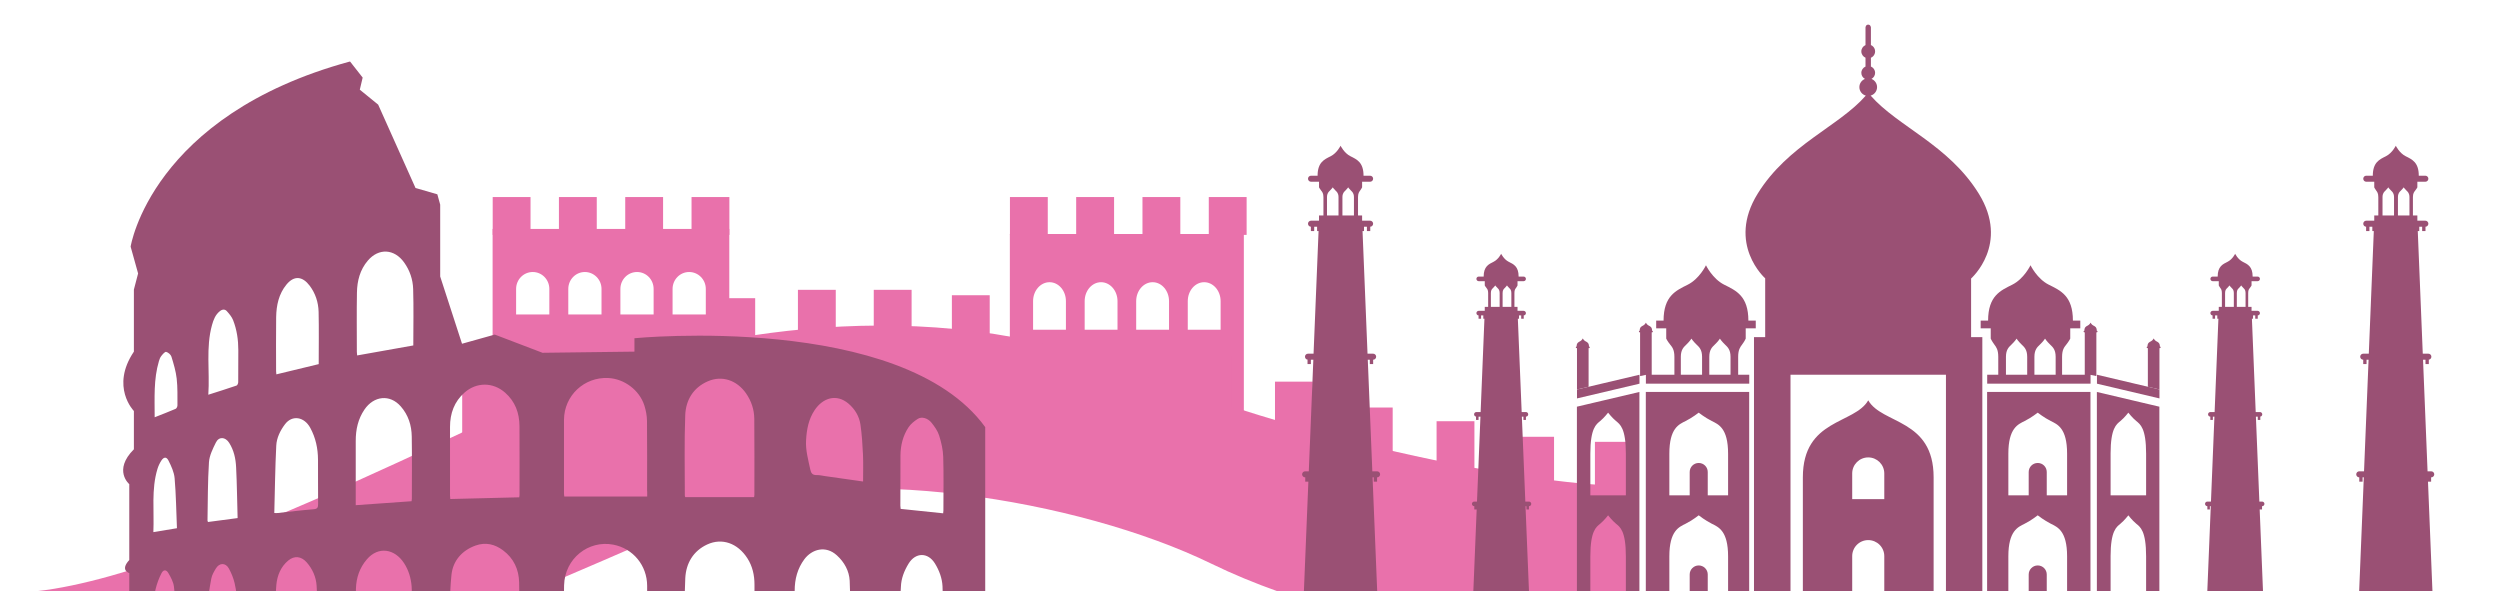 <svg width="203" height="48" viewBox="0 0 203 48" fill="none" xmlns="http://www.w3.org/2000/svg">
<g clip-path="url(#clip0_6865_945)">
<g clip-path="url(#clip1_6865_945)">
<path d="M82 19V34H101V19H82ZM88.075 24.454C88.075 23.603 88.671 22.915 89.406 22.915C90.14 22.915 90.742 23.603 90.742 24.454V26.772H88.075V24.454ZM92.258 24.454C92.258 23.603 92.86 22.915 93.594 22.915C94.329 22.915 94.925 23.603 94.925 24.454V26.772H92.258V24.454ZM85.223 22.915C85.957 22.915 86.553 23.603 86.553 24.454V26.772H83.886V24.454C83.886 23.603 84.488 22.915 85.223 22.915ZM99.114 26.772H96.447V24.454C96.447 23.603 97.043 22.915 97.777 22.915C98.512 22.915 99.114 23.603 99.114 24.454V26.772Z" fill="#E971AB"/>
<path d="M98.153 19.073H101.226V16H98.153V19.073Z" fill="#E971AB"/>
<path d="M92.769 19.073H95.842V16H92.769V19.073Z" fill="#E971AB"/>
<path d="M87.385 19.073H90.463V16H87.385V19.073Z" fill="#E971AB"/>
<path d="M82.007 19.073H85.079V16H82.007V19.073Z" fill="#E971AB"/>
<path d="M40 18.587V36.5H59.219V18.587H40ZM55.959 22.087C56.703 22.087 57.311 22.701 57.311 23.462V25.534H54.613V23.462C54.613 22.701 55.216 22.087 55.959 22.087ZM46.145 23.462C46.145 22.701 46.748 22.087 47.491 22.087C48.234 22.087 48.843 22.701 48.843 23.462V25.534H46.145V23.462ZM50.376 23.462C50.376 22.701 50.979 22.087 51.728 22.087C52.477 22.087 53.074 22.701 53.074 23.462V25.534H50.376V23.462ZM43.26 22.087C44.003 22.087 44.606 22.701 44.606 23.462V25.534H41.908V23.462C41.908 22.701 42.511 22.087 43.26 22.087Z" fill="#E971AB"/>
<path d="M56.153 19.073H59.226V16H56.153V19.073Z" fill="#E971AB"/>
<path d="M50.769 19.073H53.842V16H50.769V19.073Z" fill="#E971AB"/>
<path d="M45.385 19.073H48.457V16H45.385V19.073Z" fill="#E971AB"/>
<path d="M40.007 19.073H43.079V16H40.007V19.073Z" fill="#E971AB"/>
<path d="M37.531 35.742H40.603V30.177H37.531V35.742Z" fill="#E971AB"/>
<path d="M44.508 33.249H47.58V27.684H44.508V33.249Z" fill="#E971AB"/>
<path d="M51.678 31.201H54.75V25.635H51.678V31.201Z" fill="#E971AB"/>
<path d="M58.249 29.779H61.321V24.213H58.249V29.779Z" fill="#E971AB"/>
<path d="M64.792 29.1H67.864V23.534H64.792V29.1Z" fill="#E971AB"/>
<path d="M70.949 29.1H74.022V23.534H70.949V29.1Z" fill="#E971AB"/>
<path d="M77.293 29.539H80.365V23.973H77.293V29.539Z" fill="#E971AB"/>
<path d="M90.607 32.559H93.68V26.993H90.607V32.559Z" fill="#E971AB"/>
<path d="M96.898 34.443H99.971V28.878H96.898V34.443Z" fill="#E971AB"/>
<path d="M103.529 36.556H106.602V30.99H103.529V36.556Z" fill="#E971AB"/>
<path d="M110.013 38.657H113.086V33.091H110.013V38.657Z" fill="#E971AB"/>
<path d="M116.65 39.769H119.723V34.203H116.65V39.769Z" fill="#E971AB"/>
<path d="M123.117 41.033H126.189V35.467H123.117V41.033Z" fill="#E971AB"/>
<path d="M129.508 41.443H132.58V35.877H129.508V41.443Z" fill="#E971AB"/>
<path d="M-24.5 93C-24.5 93 -18.625 45.191 -0.5 48C10.163 49.65 41.499 32.699 47.574 30.575C56.803 27.344 74.893 23.353 92.075 30.165C110.083 37.299 129.25 39.868 132.229 39.347L132.036 53.188C132.036 53.188 112.219 52.527 98.379 45.779C87.546 40.5 68.449 37.469 58.149 41.577C50.629 44.579 21.32 58.549 8.421 58.549C-13.221 58.549 -38 40.108 -38 40.108L-24.5 93Z" fill="#E971AB"/>
</g>
<g clip-path="url(#clip2_6865_945)">
<path d="M133.126 31.155V30.428L128.052 31.626V32.352L133.126 31.155Z" fill="#9A5074"/>
<path d="M128.021 28.27H128.051V31.625L128.994 31.402V28.27H129.026C129.063 28.27 129.092 28.241 129.092 28.203C129.092 28.166 129.063 28.138 129.026 28.138C129.026 27.843 128.879 27.781 128.741 27.71C128.599 27.64 128.522 27.481 128.522 27.481C128.522 27.481 128.446 27.641 128.307 27.71C128.166 27.781 128.021 27.843 128.021 28.138C127.983 28.138 127.954 28.167 127.954 28.203C127.954 28.239 127.983 28.27 128.021 28.27Z" fill="#9A5074"/>
<path d="M133.143 26.988H133.175V30.539L133.646 30.438V31.155H142.039V30.428H141.139V28.972C141.139 28.385 141.313 28.177 141.446 27.996C141.669 27.697 141.752 27.496 141.752 27.496V26.661H142.568V26.035H141.968C141.968 24.026 140.963 23.596 140.006 23.118C139.051 22.639 138.525 21.54 138.525 21.54C138.525 21.54 137.999 22.64 137.043 23.118C136.087 23.596 135.082 24.026 135.082 26.035H134.482V26.661H135.298V27.496C135.298 27.496 135.389 27.697 135.63 27.996C135.774 28.177 135.961 28.384 135.961 28.972V30.428H134.119V26.988H134.15C134.187 26.988 134.216 26.956 134.216 26.921C134.216 26.887 134.187 26.855 134.15 26.855C134.15 26.563 134.003 26.499 133.863 26.43C133.725 26.359 133.646 26.199 133.646 26.199C133.646 26.199 133.57 26.359 133.43 26.43C133.291 26.499 133.143 26.563 133.143 26.855C133.107 26.855 133.078 26.887 133.078 26.921C133.078 26.956 133.107 26.988 133.143 26.988ZM138.795 30.428V28.972C138.795 28.385 139.04 28.177 139.225 27.996C139.538 27.697 139.656 27.496 139.656 27.496C139.656 27.496 139.775 27.697 140.087 27.996C140.273 28.177 140.519 28.384 140.519 28.972V30.428H138.796H138.795ZM136.483 28.972C136.483 28.385 136.729 28.177 136.915 27.996C137.226 27.697 137.345 27.496 137.345 27.496C137.345 27.496 137.464 27.697 137.776 27.996C137.963 28.177 138.208 28.384 138.208 28.972V30.428H136.484V28.972H136.483Z" fill="#9A5074"/>
<path d="M170.273 31.155L175.348 32.352V31.626L170.273 30.428V31.155Z" fill="#9A5074"/>
<path d="M174.374 28.27H174.406V31.402L175.348 31.625V28.27H175.382C175.418 28.27 175.447 28.241 175.447 28.203C175.447 28.166 175.418 28.138 175.382 28.138C175.382 27.843 175.233 27.781 175.095 27.71C174.955 27.64 174.879 27.481 174.879 27.481C174.879 27.481 174.801 27.641 174.662 27.71C174.522 27.781 174.375 27.843 174.375 28.138C174.338 28.138 174.309 28.167 174.309 28.203C174.309 28.239 174.338 28.27 174.375 28.27H174.374Z" fill="#9A5074"/>
<path d="M160.83 26.034V26.66H161.647V27.495C161.647 27.495 161.731 27.695 161.952 27.994C162.084 28.176 162.259 28.382 162.259 28.971V30.427H161.36V31.154H169.753V30.437L170.225 30.538V26.986H170.257C170.295 26.986 170.322 26.955 170.322 26.92C170.322 26.885 170.295 26.854 170.257 26.854C170.257 26.561 170.111 26.498 169.971 26.428C169.831 26.358 169.755 26.197 169.755 26.197C169.755 26.197 169.679 26.358 169.537 26.428C169.398 26.498 169.251 26.561 169.251 26.854C169.213 26.854 169.186 26.885 169.186 26.92C169.186 26.955 169.213 26.986 169.251 26.986H169.283V30.427H167.441V28.971C167.441 28.383 167.629 28.176 167.773 27.994C168.013 27.695 168.104 27.495 168.104 27.495V26.66H168.92V26.034H168.32C168.32 24.025 167.317 23.594 166.36 23.117C165.403 22.638 164.878 21.538 164.878 21.538C164.878 21.538 164.352 22.639 163.396 23.117C162.439 23.594 161.434 24.025 161.434 26.034H160.834H160.83ZM162.883 30.428V28.972C162.883 28.385 163.128 28.177 163.315 27.996C163.627 27.697 163.746 27.496 163.746 27.496C163.746 27.496 163.865 27.697 164.176 27.996C164.362 28.177 164.608 28.383 164.608 28.972V30.428H162.885H162.883ZM165.194 30.428V28.972C165.194 28.385 165.441 28.177 165.626 27.996C165.938 27.697 166.057 27.496 166.057 27.496C166.057 27.496 166.176 27.697 166.487 27.996C166.674 28.177 166.919 28.383 166.919 28.972V30.428H165.195H165.194Z" fill="#9A5074"/>
<path d="M197.537 48.559L197.153 39.112H197.407V38.762H197.414C197.551 38.762 197.662 38.651 197.662 38.516C197.662 38.38 197.551 38.27 197.414 38.27H197.118L196.75 29.21H196.95V29.56H197.22V29.21H197.183C197.319 29.21 197.428 29.101 197.428 28.964C197.428 28.827 197.319 28.719 197.183 28.719H196.729L196.323 18.762H196.444V18.412H196.679V18.762H196.95V18.412H196.937C197.072 18.412 197.183 18.301 197.183 18.166C197.183 18.03 197.072 17.919 196.937 17.919H196.289V17.497H195.929V16.011C195.929 15.693 196.031 15.579 196.109 15.482C196.24 15.32 196.289 15.211 196.289 15.211V14.758H196.937C197.072 14.758 197.183 14.649 197.183 14.512C197.183 14.375 197.072 14.267 196.937 14.267H196.405C196.405 13.177 195.861 12.945 195.342 12.687C194.824 12.427 194.539 11.832 194.539 11.832C194.539 11.832 194.253 12.427 193.736 12.687C193.216 12.946 192.672 13.179 192.672 14.267H192.141C192.005 14.267 191.896 14.376 191.896 14.512C191.896 14.648 192.005 14.758 192.141 14.758H192.789V15.211C192.789 15.211 192.833 15.32 192.953 15.482C193.025 15.579 193.119 15.692 193.119 16.011V17.497H192.789V17.919H192.141C192.005 17.919 191.896 18.03 191.896 18.166C191.896 18.301 192.005 18.412 192.141 18.412H192.128V18.762H192.398V18.412H192.633V18.762H192.753L192.347 28.719H191.896C191.758 28.719 191.648 28.828 191.648 28.964C191.648 29.099 191.758 29.21 191.896 29.21H191.893V29.56H192.163V29.21H192.329L191.959 38.27H191.573C191.437 38.27 191.326 38.38 191.326 38.516C191.326 38.651 191.437 38.762 191.573 38.762V39.112H191.843V38.762H191.941L191.541 48.56H183.778L183.486 41.37H183.678V41.103H183.685C183.788 41.103 183.872 41.019 183.872 40.915C183.872 40.811 183.788 40.728 183.685 40.728H183.46L183.179 33.832H183.331V34.1H183.537V33.832H183.509C183.612 33.832 183.696 33.75 183.696 33.645C183.696 33.539 183.612 33.458 183.509 33.458H183.163L182.855 25.88H182.946V25.613H183.125V25.88H183.329V25.613H183.32C183.422 25.613 183.507 25.529 183.507 25.426C183.507 25.324 183.422 25.239 183.32 25.239H182.826V24.917H182.553V23.787C182.553 23.543 182.629 23.457 182.69 23.384C182.788 23.259 182.826 23.176 182.826 23.176V22.832H183.32C183.422 22.832 183.507 22.747 183.507 22.645C183.507 22.542 183.422 22.458 183.32 22.458H182.914C182.914 21.628 182.5 21.453 182.106 21.255C181.711 21.057 181.495 20.605 181.495 20.605C181.495 20.605 181.279 21.057 180.884 21.255C180.49 21.453 180.076 21.628 180.076 22.458H179.67C179.568 22.458 179.483 22.542 179.483 22.645C179.483 22.747 179.568 22.832 179.67 22.832H180.164V23.176C180.164 23.176 180.199 23.259 180.29 23.384C180.344 23.457 180.416 23.543 180.416 23.787V24.917H180.164V25.239H179.67C179.568 25.239 179.483 25.324 179.483 25.426C179.483 25.529 179.568 25.613 179.67 25.613H179.66V25.88H179.865V25.613H180.044V25.88H180.135L179.827 33.458H179.48C179.378 33.458 179.294 33.542 179.294 33.645C179.294 33.747 179.378 33.832 179.48 33.832H179.479V34.1H179.685V33.832H179.811L179.53 40.728H179.237C179.133 40.728 179.049 40.812 179.049 40.915C179.049 41.017 179.133 41.103 179.237 41.103V41.37H179.442V41.103H179.515L179.211 48.56H175.341V33.023L170.266 31.827V48.56H169.746V31.827H161.353V48.56H160.965V27.373H160.053V22.5C160.053 22.5 159.383 21.255 151.701 21.255C144.02 21.255 143.333 22.5 143.333 22.5V27.373H142.424V48.56H142.033V31.827H133.64V48.56H133.12V31.827L128.045 33.023V48.56H124.176L123.871 41.103H123.946V41.37H124.151V41.103C124.255 41.103 124.338 41.019 124.338 40.915C124.338 40.811 124.253 40.728 124.151 40.728H123.857L123.575 33.832H123.701V34.1H123.906V33.832H123.904C124.007 33.832 124.091 33.75 124.091 33.645C124.091 33.539 124.007 33.458 123.904 33.458H123.56L123.249 25.88H123.344V25.613H123.521V25.88H123.727V25.613H123.717C123.821 25.613 123.904 25.529 123.904 25.426C123.904 25.324 123.82 25.239 123.717 25.239H123.223V24.917H122.971V23.787C122.971 23.543 123.043 23.457 123.097 23.384C123.189 23.259 123.223 23.176 123.223 23.176V22.832H123.717C123.821 22.832 123.904 22.747 123.904 22.645C123.904 22.542 123.82 22.458 123.717 22.458H123.312C123.312 21.628 122.899 21.453 122.503 21.255C122.11 21.057 121.893 20.605 121.893 20.605C121.893 20.605 121.677 21.057 121.282 21.255C120.887 21.453 120.473 21.628 120.473 22.458H120.071C119.967 22.458 119.884 22.542 119.884 22.645C119.884 22.747 119.967 22.832 120.071 22.832H120.563V23.176C120.563 23.176 120.601 23.259 120.701 23.384C120.76 23.457 120.838 23.543 120.838 23.787V24.917H120.563V25.239H120.071C119.967 25.239 119.884 25.324 119.884 25.426C119.884 25.529 119.967 25.613 120.071 25.613H120.059V25.88H120.264V25.613H120.444V25.88H120.536L120.227 33.458H119.882C119.778 33.458 119.695 33.542 119.695 33.645C119.695 33.747 119.778 33.832 119.882 33.832H119.853V34.1H120.059V33.832H120.212L119.932 40.728H119.706C119.604 40.728 119.52 40.812 119.52 40.915C119.52 41.017 119.604 41.103 119.706 41.103H119.713V41.37H119.906L119.612 48.56H111.851L111.452 38.762H111.549V39.112H111.819V38.762C111.954 38.762 112.065 38.651 112.065 38.516C112.065 38.38 111.954 38.27 111.819 38.27H111.433L111.064 29.21H111.229V29.56H111.5V29.21H111.498C111.633 29.21 111.744 29.101 111.744 28.964C111.744 28.827 111.633 28.719 111.498 28.719H111.043L110.638 18.762H110.758V18.412H110.994V18.762H111.265V18.412H111.251C111.387 18.412 111.498 18.301 111.498 18.166C111.498 18.03 111.387 17.919 111.251 17.919H110.603V17.497H110.271V16.011C110.271 15.693 110.366 15.579 110.437 15.482C110.557 15.32 110.603 15.211 110.603 15.211V14.758H111.251C111.387 14.758 111.498 14.649 111.498 14.512C111.498 14.375 111.387 14.267 111.251 14.267H110.719C110.719 13.177 110.175 12.945 109.658 12.687C109.138 12.427 108.855 11.832 108.855 11.832C108.855 11.832 108.569 12.427 108.051 12.687C107.532 12.946 106.988 13.179 106.988 14.267H106.458C106.321 14.267 106.21 14.376 106.21 14.512C106.21 14.648 106.321 14.758 106.458 14.758H107.104V15.211C107.104 15.211 107.154 15.32 107.283 15.482C107.361 15.579 107.463 15.692 107.463 16.011V17.497H107.103V17.919H106.457C106.319 17.919 106.209 18.03 106.209 18.166C106.209 18.301 106.319 18.412 106.457 18.412H106.443V18.762H106.713V18.412H106.948V18.762H107.068L106.661 28.719H106.209C106.073 28.719 105.964 28.828 105.964 28.964C105.964 29.099 106.073 29.21 106.209 29.21H106.171V29.56H106.443V29.21H106.643L106.274 38.27H105.977C105.84 38.27 105.731 38.38 105.731 38.516C105.731 38.651 105.84 38.762 105.977 38.762H105.986V39.112H106.239L105.854 48.559H105V54.269H198.4V48.559H197.537ZM193.461 17.497V16.011C193.461 15.693 193.594 15.579 193.695 15.482C193.863 15.32 193.928 15.211 193.928 15.211C193.928 15.211 193.992 15.32 194.162 15.482C194.262 15.579 194.395 15.692 194.395 16.011V17.497H193.463H193.461ZM194.713 17.497V16.011C194.713 15.693 194.846 15.579 194.947 15.482C195.115 15.32 195.181 15.211 195.181 15.211C195.181 15.211 195.245 15.32 195.414 15.482C195.515 15.579 195.648 15.692 195.648 16.011V17.497H194.714H194.713ZM180.677 24.915V23.785C180.677 23.542 180.778 23.456 180.854 23.383C180.983 23.258 181.033 23.175 181.033 23.175C181.033 23.175 181.081 23.258 181.21 23.383C181.286 23.456 181.387 23.542 181.387 23.785V24.915H180.677ZM181.631 24.915V23.785C181.631 23.542 181.73 23.456 181.808 23.383C181.937 23.258 181.984 23.175 181.984 23.175C181.984 23.175 182.034 23.258 182.162 23.383C182.238 23.456 182.34 23.542 182.34 23.785V24.915H181.631ZM121.059 24.915V23.785C121.059 23.542 121.16 23.456 121.238 23.383C121.365 23.258 121.415 23.175 121.415 23.175C121.415 23.175 121.463 23.258 121.594 23.383C121.67 23.456 121.771 23.542 121.771 23.785V24.915H121.06H121.059ZM122.012 24.915V23.785C122.012 23.542 122.113 23.456 122.19 23.383C122.318 23.258 122.366 23.175 122.366 23.175C122.366 23.175 122.416 23.258 122.543 23.383C122.621 23.456 122.722 23.542 122.722 23.785V24.915H122.012ZM107.752 17.497V16.011C107.752 15.693 107.885 15.579 107.986 15.482C108.157 15.32 108.22 15.211 108.22 15.211C108.22 15.211 108.284 15.32 108.453 15.482C108.554 15.579 108.687 15.692 108.687 16.011V17.497H107.754H107.752ZM109.005 17.497V16.011C109.005 15.693 109.137 15.579 109.239 15.482C109.407 15.32 109.472 15.211 109.472 15.211C109.472 15.211 109.536 15.32 109.706 15.482C109.806 15.579 109.94 15.692 109.94 16.011V17.497H109.007H109.005ZM151.701 37.142C152.42 37.142 153.004 37.725 153.004 38.445V40.531H150.399V38.445C150.399 37.725 150.981 37.142 151.701 37.142ZM151.701 43.856C152.42 43.856 153.004 44.438 153.004 45.158V48.559H150.399V45.158C150.399 44.438 150.981 43.856 151.701 43.856ZM171.38 36.84C171.38 34.755 171.857 34.455 172.181 34.185C172.507 33.917 172.821 33.508 172.821 33.508C172.821 33.508 173.135 33.917 173.462 34.185C173.786 34.455 174.264 34.755 174.264 36.84V40.22H171.381V36.84H171.38ZM171.38 45.178C171.38 43.093 171.857 42.794 172.181 42.524C172.507 42.255 172.821 41.844 172.821 41.844C172.821 41.844 173.135 42.255 173.462 42.524C173.786 42.794 174.264 43.093 174.264 45.178V48.56H171.381V45.178H171.38ZM163.078 36.84C163.078 34.755 163.869 34.455 164.406 34.185C164.943 33.917 165.464 33.508 165.464 33.508C165.464 33.508 165.984 33.917 166.521 34.185C167.059 34.455 167.848 34.755 167.848 36.84V40.22H166.196V38.326C166.196 37.92 165.869 37.593 165.464 37.593C165.058 37.593 164.73 37.92 164.73 38.326V40.22H163.078V36.84ZM163.078 45.178C163.078 43.093 163.869 42.794 164.406 42.524C164.943 42.255 165.464 41.844 165.464 41.844C165.464 41.844 165.984 42.255 166.521 42.524C167.059 42.794 167.848 43.093 167.848 45.178V48.56H166.196V46.647C166.196 46.244 165.869 45.914 165.464 45.914C165.058 45.914 164.73 46.244 164.73 46.647V48.56H163.078V45.178ZM145.389 30.428H158.011V48.559H157.01V38.759C157.01 33.994 152.816 34.462 151.701 32.507C150.585 34.46 146.392 33.994 146.392 38.759V48.559H145.389V30.428ZM135.551 36.84C135.551 34.755 136.34 34.455 136.877 34.185C137.414 33.917 137.935 33.508 137.935 33.508C137.935 33.508 138.457 33.917 138.994 34.185C139.531 34.455 140.321 34.755 140.321 36.84V40.22H138.669V38.326C138.669 37.92 138.339 37.593 137.935 37.593C137.531 37.593 137.203 37.92 137.203 38.326V40.22H135.551V36.84ZM135.551 45.178C135.551 43.093 136.34 42.794 136.877 42.524C137.414 42.255 137.935 41.844 137.935 41.844C137.935 41.844 138.457 42.255 138.994 42.524C139.531 42.794 140.321 43.093 140.321 45.178V48.56H138.669V46.647C138.669 46.244 138.339 45.914 137.935 45.914C137.531 45.914 137.203 46.244 137.203 46.647V48.56H135.551V45.178ZM129.136 36.84C129.136 34.755 129.613 34.455 129.939 34.185C130.263 33.917 130.578 33.508 130.578 33.508C130.578 33.508 130.892 33.917 131.217 34.185C131.541 34.455 132.02 34.755 132.02 36.84V40.22H129.136V36.84ZM129.136 45.178C129.136 43.093 129.613 42.794 129.939 42.524C130.263 42.255 130.578 41.844 130.578 41.844C130.578 41.844 130.892 42.255 131.217 42.524C131.541 42.794 132.02 43.093 132.02 45.178V48.56H129.136V45.178Z" fill="#9A5074"/>
<path d="M143.341 22.607C143.341 22.607 143.886 21.826 151.702 21.826C159.518 21.826 160.06 22.607 160.06 22.607C160.06 22.607 163.213 19.824 160.677 15.725C158.216 11.75 154.101 10.284 151.899 7.765C151.892 7.767 151.886 7.767 151.879 7.768C152.189 7.689 152.418 7.408 152.418 7.074C152.418 6.772 152.23 6.514 151.964 6.407C152.138 6.313 152.259 6.131 152.259 5.917C152.259 5.611 152.009 5.36 151.702 5.359H151.703C151.78 5.359 151.853 5.374 151.918 5.403V4.689C151.853 4.716 151.78 4.733 151.703 4.733H151.702C152.009 4.732 152.259 4.482 152.259 4.174C152.259 3.865 152.009 3.617 151.702 3.616H151.703C151.78 3.616 151.853 3.631 151.918 3.659V2.224C151.918 2.224 151.896 2 151.697 2C151.497 2 151.479 2.224 151.479 2.224V3.661C151.28 3.747 151.14 3.945 151.14 4.174C151.14 4.402 151.28 4.602 151.479 4.687V5.405C151.28 5.49 151.14 5.688 151.14 5.917C151.14 6.13 151.26 6.313 151.435 6.407C151.17 6.514 150.981 6.771 150.981 7.074C150.981 7.402 151.202 7.679 151.503 7.764C149.3 10.284 145.185 11.75 142.723 15.725C140.187 19.824 143.34 22.607 143.34 22.607H143.341Z" fill="#9A5074"/>
</g>
<g clip-path="url(#clip3_6865_945)">
<path d="M51.517 27.46V28.552L44.052 28.646L40.177 27.167L37.516 27.912L35.744 22.452V16.617L35.512 15.778L33.739 15.264L30.707 8.496L29.216 7.282L29.448 6.3L28.422 4.992C12.269 9.389 10.607 20.028 10.607 20.028L11.214 22.204L10.872 23.512V28.552C8.944 31.413 10.872 33.373 10.872 33.373V36.482C9.16 38.193 10.497 39.313 10.497 39.313V45.474C9.719 46.314 10.497 46.534 10.497 46.534V52.601H80V34.681C73.219 25.345 51.517 27.464 51.517 27.464V27.46ZM12.787 38.071C12.86 37.834 12.97 37.602 13.105 37.394C13.3 37.097 13.52 37.077 13.679 37.394C13.907 37.847 14.136 38.34 14.18 38.833C14.294 40.173 14.311 41.526 14.368 42.891C13.675 43.005 13.08 43.103 12.453 43.209C12.53 41.473 12.277 39.745 12.787 38.071ZM12.469 50.731C12.453 49.757 12.404 48.791 12.632 47.846C12.738 47.398 12.905 46.95 13.117 46.538C13.272 46.241 13.5 46.241 13.667 46.526C13.867 46.868 14.074 47.247 14.123 47.63C14.254 48.702 14.303 49.782 14.392 50.926C13.679 50.853 13.092 50.792 12.473 50.731H12.469ZM14.262 33.197C13.72 33.43 13.166 33.642 12.559 33.882C12.559 32.321 12.465 30.801 12.905 29.322C12.95 29.175 13.003 29.025 13.097 28.907C13.207 28.768 13.39 28.548 13.492 28.573C13.659 28.613 13.871 28.797 13.92 28.96C14.099 29.542 14.278 30.137 14.347 30.74C14.429 31.457 14.404 32.191 14.409 32.916C14.409 33.014 14.339 33.165 14.262 33.197ZM19.258 51.322C18.442 51.261 17.668 51.204 16.845 51.138C16.845 50.45 16.805 49.782 16.857 49.117C16.91 48.4 17.024 47.683 17.159 46.974C17.212 46.693 17.371 46.424 17.522 46.171C17.807 45.686 18.316 45.674 18.585 46.163C18.789 46.534 18.952 46.937 19.05 47.349C19.359 48.636 19.245 49.949 19.258 51.322ZM16.89 42.386C16.87 42.333 16.849 42.304 16.849 42.272C16.878 40.691 16.866 39.11 16.968 37.533C17.004 36.991 17.277 36.445 17.526 35.94C17.774 35.43 18.296 35.467 18.61 35.96C18.993 36.563 19.139 37.243 19.172 37.936C19.241 39.293 19.253 40.654 19.294 42.068C18.451 42.178 17.668 42.284 16.886 42.386H16.89ZM19.343 31.034C19.343 31.127 19.278 31.282 19.209 31.307C18.475 31.559 17.733 31.791 16.915 32.052C17.045 30.125 16.703 28.234 17.216 26.388C17.334 25.965 17.489 25.553 17.856 25.264C18.047 25.109 18.259 25.089 18.418 25.264C18.618 25.488 18.826 25.732 18.931 26.005C19.233 26.78 19.351 27.595 19.351 28.426C19.351 29.294 19.351 30.162 19.343 31.029V31.034ZM25.769 51.595C24.64 51.55 23.503 51.501 22.277 51.452C22.326 50.091 22.322 48.783 22.44 47.483C22.509 46.746 22.79 46.029 23.401 45.519C23.907 45.096 24.469 45.165 24.909 45.67C25.382 46.212 25.663 46.86 25.708 47.549C25.797 48.873 25.785 50.201 25.814 51.526C25.814 51.542 25.789 51.562 25.769 51.591V51.595ZM25.467 41.351C24.494 41.428 23.524 41.55 22.55 41.657C22.485 41.665 22.424 41.657 22.273 41.657C22.322 39.806 22.342 37.993 22.432 36.188C22.464 35.553 22.754 34.962 23.145 34.444C23.723 33.682 24.697 33.829 25.194 34.742C25.634 35.553 25.818 36.42 25.822 37.333C25.83 38.531 25.818 39.729 25.83 40.927C25.83 41.204 25.781 41.326 25.463 41.351H25.467ZM25.879 29.567C24.754 29.84 23.605 30.117 22.44 30.398C22.432 30.288 22.419 30.215 22.419 30.141C22.419 28.678 22.403 27.216 22.424 25.753C22.44 24.795 22.635 23.866 23.263 23.104C23.899 22.334 24.579 22.448 25.145 23.198C25.614 23.817 25.85 24.547 25.871 25.317C25.903 26.723 25.879 28.128 25.879 29.571V29.567ZM33.442 51.819C31.901 51.786 30.414 51.75 28.91 51.717C28.902 51.619 28.89 51.558 28.89 51.493C28.89 50.262 28.87 49.032 28.902 47.801C28.927 46.917 29.2 46.102 29.791 45.417C30.712 44.342 32.044 44.545 32.814 45.735C33.185 46.31 33.372 46.946 33.425 47.626C33.438 47.781 33.442 47.932 33.442 48.086C33.442 49.313 33.442 50.544 33.442 51.819ZM33.438 40.528C33.438 40.581 33.429 40.634 33.421 40.699C31.914 40.805 30.418 40.915 28.886 41.021V40.691C28.886 39.065 28.894 37.439 28.886 35.809C28.882 34.884 29.073 34.02 29.595 33.254C30.353 32.142 31.657 31.991 32.541 32.998C33.16 33.703 33.421 34.542 33.434 35.447C33.462 37.138 33.442 38.833 33.442 40.524L33.438 40.528ZM33.556 28.051C32.044 28.32 30.536 28.589 29 28.862C28.992 28.752 28.976 28.662 28.976 28.568C28.976 26.963 28.955 25.358 28.984 23.756C29 22.807 29.228 21.91 29.868 21.16C30.752 20.125 32.02 20.199 32.814 21.311C33.279 21.959 33.523 22.693 33.548 23.463C33.596 24.987 33.56 26.515 33.56 28.055L33.556 28.051ZM42.166 51.86H36.498C36.542 50.099 36.481 48.368 36.661 46.66C36.779 45.556 37.492 44.7 38.617 44.297C39.44 44.004 40.185 44.191 40.849 44.688C41.713 45.332 42.133 46.241 42.154 47.3C42.186 48.816 42.162 50.332 42.162 51.86H42.166ZM42.157 40.381C40.279 40.426 38.433 40.475 36.563 40.52C36.555 40.426 36.542 40.332 36.542 40.239C36.542 38.38 36.542 36.522 36.542 34.664C36.542 33.564 36.889 32.611 37.72 31.877C38.682 31.026 40.022 31.013 41.013 31.881C41.836 32.606 42.174 33.535 42.182 34.599C42.194 36.465 42.186 38.336 42.186 40.202C42.186 40.255 42.174 40.308 42.162 40.377L42.157 40.381ZM52.552 51.872H45.817C45.809 51.79 45.8 51.717 45.8 51.644C45.8 50.27 45.768 48.893 45.804 47.52C45.861 45.344 47.785 43.845 49.789 44.224C51.411 44.529 52.544 45.923 52.548 47.565C52.548 48.852 52.548 50.136 52.548 51.424V51.872H52.552ZM52.552 39.892V40.316H45.821C45.813 40.222 45.796 40.141 45.796 40.055C45.796 38.067 45.788 36.074 45.796 34.086C45.809 32.126 47.434 30.598 49.39 30.695C50.69 30.756 51.929 31.681 52.324 32.932C52.45 33.332 52.532 33.764 52.536 34.183C52.556 36.086 52.544 37.985 52.544 39.888L52.552 39.892ZM61.26 51.358V51.807H55.641C55.641 51.807 55.616 51.774 55.616 51.754C55.616 50.148 55.559 48.543 55.645 46.941C55.706 45.735 56.297 44.733 57.426 44.211C58.624 43.657 59.895 44.097 60.69 45.336C61.101 45.98 61.264 46.701 61.264 47.463C61.264 48.759 61.264 50.054 61.264 51.354L61.26 51.358ZM61.26 40.128C61.26 40.202 61.244 40.275 61.231 40.369H55.645C55.633 40.32 55.608 40.283 55.608 40.242C55.608 38.067 55.559 35.887 55.641 33.711C55.686 32.48 56.301 31.47 57.479 30.96C58.632 30.459 59.834 30.879 60.571 31.93C61.007 32.553 61.239 33.25 61.248 33.996C61.268 36.041 61.256 38.087 61.256 40.133L61.26 40.128ZM69.018 51.611C67.559 51.648 66.064 51.684 64.544 51.725C64.536 51.57 64.528 51.464 64.528 51.358C64.528 50.226 64.528 49.093 64.528 47.964C64.528 47.027 64.756 46.159 65.318 45.405C65.921 44.602 67.038 44.26 67.951 45.092C68.566 45.65 68.953 46.363 68.994 47.153C69.071 48.62 69.014 50.091 69.014 51.619L69.018 51.611ZM70.074 39.097C69.026 38.951 68.016 38.804 67.005 38.661C66.777 38.629 66.545 38.568 66.321 38.576C65.974 38.588 65.856 38.425 65.791 38.107C65.628 37.325 65.404 36.563 65.453 35.744C65.502 34.872 65.657 34.041 66.145 33.307C66.814 32.301 67.926 31.95 68.896 32.773C69.418 33.218 69.772 33.804 69.87 34.485C69.984 35.288 70.037 36.099 70.074 36.909C70.106 37.623 70.082 38.336 70.082 39.097H70.074ZM76.552 51.269C76.059 51.289 75.538 51.309 75.012 51.338C73.916 51.399 73.977 51.367 73.435 50.409C72.922 49.5 73.126 48.575 73.154 47.65C73.174 46.978 73.419 46.351 73.778 45.764C74.344 44.843 75.346 44.835 75.913 45.748C76.267 46.322 76.499 46.95 76.532 47.602C76.589 48.804 76.548 50.014 76.548 51.261L76.552 51.269ZM76.605 41.453C76.605 41.518 76.593 41.579 76.585 41.681C75.428 41.563 74.287 41.441 73.134 41.322C73.121 41.212 73.109 41.139 73.109 41.066C73.109 39.705 73.109 38.344 73.117 36.979C73.126 36.164 73.317 35.385 73.769 34.701C73.953 34.42 74.242 34.191 74.531 34.008C74.841 33.809 75.342 33.951 75.644 34.33C75.892 34.644 76.141 34.99 76.259 35.365C76.434 35.923 76.573 36.518 76.589 37.101C76.634 38.551 76.605 40.002 76.605 41.453Z" fill="#9A5074"/>
</g>
</g>
<defs>
<clipPath id="clip0_6865_945">
<rect width="203" height="53" fill="white"/>
</clipPath>
<clipPath id="clip1_6865_945">
<rect width="175.73" height="45.549" fill="white" transform="translate(-38 13)"/>
</clipPath>
<clipPath id="clip2_6865_945">
<rect width="93.4" height="52.269" fill="white" transform="translate(105 2)"/>
</clipPath>
<clipPath id="clip3_6865_945">
<rect width="70" height="47.601" fill="white" transform="translate(10 5)"/>
</clipPath>
</defs>
</svg>
